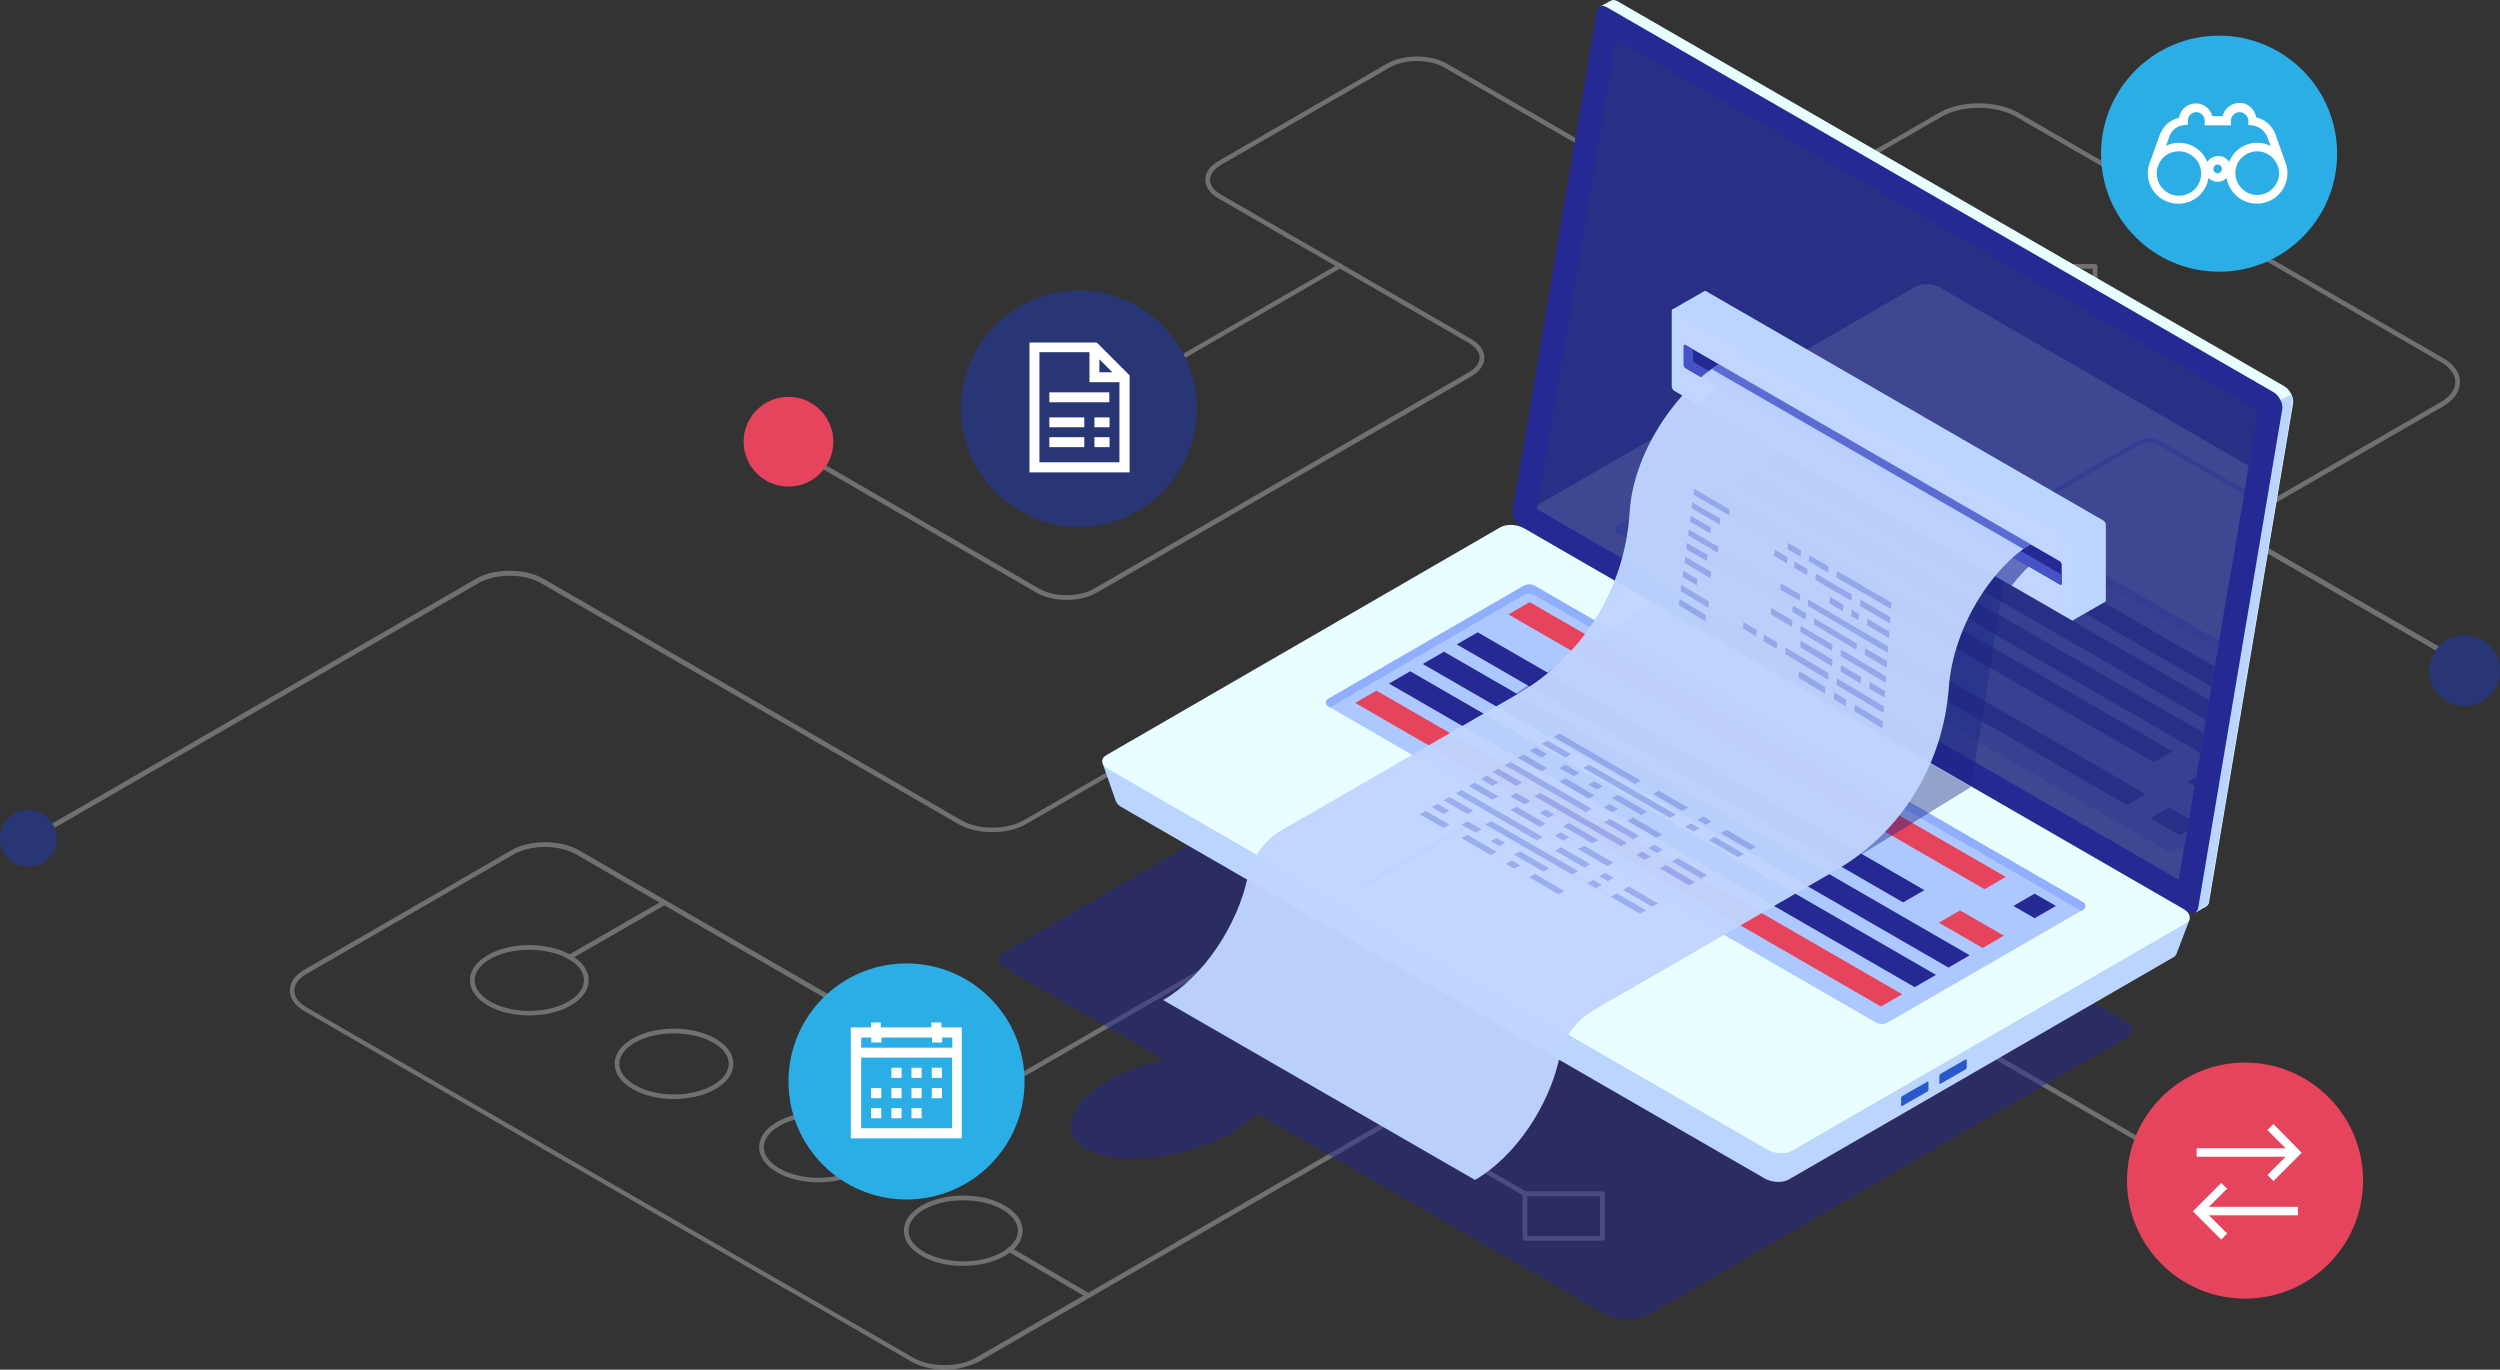 <?xml version="1.0" encoding="utf-8"?>
<!-- Generator: Adobe Illustrator 25.2.3, SVG Export Plug-In . SVG Version: 6.00 Build 0)  -->
<svg version="1.1" id="Livello_1" xmlns="http://www.w3.org/2000/svg" xmlns:xlink="http://www.w3.org/1999/xlink" x="0px" y="0px"
	 viewBox="0 0 1059 580.2" style="enable-background:new 0 0 1059 580.2;" xml:space="preserve">
<rect x="0" y="0" width="1059" height="580.2" fill="#333333" stroke="none"/>
<style type="text/css">
	.st0{opacity:0.3;}
	.st1{fill:#FFFFFF;}
	.st2{opacity:0.5;fill:#242993;enable-background:new    ;}
	.st3{fill:url(#SVGID_1_);}
	.st4{fill:url(#SVGID_2_);}
	.st5{fill:#242993;}
	.st6{opacity:0.51;}
	.st7{fill:#293676;}
	.st8{fill:url(#SVGID_3_);}
	.st9{fill:url(#SVGID_4_);}
	.st10{fill:#2859CB;}
	.st11{fill:#ADC8FF;}
	.st12{fill:#91AFFF;}
	.st13{fill:#E6435D;}
	.st14{fill:url(#SVGID_5_);}
	.st15{opacity:0.11;}
	.st16{clip-path:url(#SVGID_7_);}
	.st17{fill:url(#SVGID_8_);}
	.st18{fill:url(#SVGID_9_);}
	.st19{opacity:0.42;fill:url(#SVGID_10_);enable-background:new    ;}
	.st20{opacity:0.42;fill:url(#SVGID_11_);enable-background:new    ;}
	.st21{fill:url(#SVGID_12_);}
	.st22{fill:url(#SVGID_13_);}
	.st23{opacity:0.6;fill:#242993;enable-background:new    ;}
	.st24{fill:#4553C7;}
	.st25{opacity:0.96;fill:url(#SVGID_14_);enable-background:new    ;}
	.st26{opacity:0.8;fill:#4553C7;enable-background:new    ;}
	.st27{opacity:0.32;}
	.st28{fill:#2BAEE5;}
</style>
<g transform="translate(336.992 14.203)">
	<g transform="translate(-447.193)">
		<g transform="translate(673.077 267.449)">
			<g transform="translate(31.3 48.483)" class="st0">
				<path class="st1" d="M298.7,34c-0.2,0-0.3,0-0.5-0.1L104.9-77.7c-3.6-2.1-5.5-4.8-5.5-7.9s2-5.8,5.5-7.9l125.9-72.7
					c2.9-1.7,4.5-3.9,4.5-6.1s-1.6-4.5-4.5-6.2l-213.1-123c-6.4-3.7-16.9-3.7-23.3,0l-71.5,41.3c-2.9,1.7-4.5,3.9-4.5,6.2
					c0,2.3,1.6,4.5,4.5,6.2l106.2,61.3c3.6,2.1,5.5,4.8,5.5,7.9s-2,5.8-5.5,7.9l-158.8,91.7c-7,4-18.3,4-25.3,0L-260.4-140
					c-0.5-0.3-0.6-0.9-0.4-1.4s0.9-0.6,1.4-0.4l0,0L-154-80.8c6.4,3.7,16.9,3.7,23.3,0l158.8-91.7c2.9-1.7,4.5-3.9,4.5-6.1
					s-1.6-4.5-4.5-6.2l-106.2-61.3c-3.6-2.1-5.5-4.8-5.5-7.9s2-5.8,5.5-7.9l71.5-41.3c7-4,18.3-4,25.3,0l213.1,123
					c3.6,2.1,5.5,4.8,5.5,7.9s-2,5.8-5.5,7.9L105.9-91.7c-2.9,1.7-4.5,3.9-4.5,6.2s1.6,4.5,4.5,6.1L299.2,32.2
					c0.5,0.3,0.6,0.9,0.4,1.4C299.3,33.8,299,34,298.7,34L298.7,34z"/>
				<path class="st1" d="M252.6-49.6c-0.5,0-1-0.4-1-1c0-0.4,0.2-0.7,0.5-0.9l187.6-108.3c4-2.3,6.2-5.4,6.2-8.5s-2.2-6.2-6.2-8.5
					L259.8-280.7c-8.7-5-22.9-5-31.5,0L188-257.5c-0.5,0.3-1.1,0.1-1.3-0.4c-0.3-0.5-0.1-1.1,0.4-1.3l40.2-23.2
					c9.2-5.3,24.3-5.3,33.5,0l179.9,103.9c4.7,2.7,7.2,6.3,7.2,10.2s-2.6,7.6-7.2,10.3L253.1-49.8C253-49.7,252.8-49.6,252.6-49.6z"
					/>
				<path class="st1" d="M-194,250c-5,0.1-9.9-1.1-14.2-3.4l-257-148.4c-4-2.3-6.2-5.4-6.2-8.8s2.2-6.5,6.2-8.8l87.7-50.6
					c7.8-4.5,20.6-4.5,28.5,0l162.1,93.6c7.3,4.2,19.2,4.2,26.5,0L58.2-2.6c3.3-1.9,5.2-4.4,5.2-7.1s-1.8-5.1-5.2-7.1L-6.5-54.1
					c-7.3-4.2-19.2-4.2-26.5,0L-159.6,19c-7.8,4.5-20.6,4.5-28.5,0L-365-83.1c-7.3-4.2-19.2-4.2-26.5,0l-179,103.3l-9.9,5.7
					c-0.5,0.3-1.1,0.1-1.4-0.4s-0.1-1.1,0.4-1.4l188.9-109.1c7.8-4.5,20.6-4.5,28.5,0L-187,17.3c7.3,4.2,19.2,4.2,26.5,0l126.6-73.1
					c7.8-4.5,20.6-4.5,28.5,0l64.6,37.3c4,2.3,6.2,5.4,6.2,8.8s-2.2,6.5-6.2,8.8l-218.7,126.3c-7.8,4.5-20.6,4.5-28.5,0l-162.1-93.6
					c-7.3-4.2-19.2-4.2-26.5,0l-87.7,50.6c-3.3,1.9-5.2,4.4-5.2,7.1s1.8,5.1,5.2,7.1l257,148.4c7.3,4.2,19.2,4.2,26.5,0l332.6-192
					c0.5-0.3,1.1-0.1,1.4,0.4s0.1,1.1-0.4,1.4l-332.6,192C-184.2,248.9-189.1,250.1-194,250z"/>
				<path class="st1" d="M51.8,176.5c-0.2,0-0.3,0-0.5-0.1l-55.3-31.9c-0.5-0.3-0.6-0.9-0.3-1.4c0.3-0.5,0.9-0.6,1.3-0.4l55.3,31.9
					c0.5,0.3,0.6,0.9,0.4,1.4C52.5,176.3,52.2,176.5,51.8,176.5L51.8,176.5z"/>
				<path class="st1" d="M-99.2-174.5c-0.5,0-1-0.4-1-1c0-0.4,0.2-0.7,0.5-0.9l72.8-42c0.5-0.3,1.1-0.1,1.3,0.4
					c0.3,0.5,0.1,1.1-0.4,1.3l-72.8,42C-98.9-174.5-99.1-174.5-99.2-174.5z"/>
				<path class="st1" d="M445.1-50.5c-0.2,0-0.3,0-0.5-0.1l-95.5-55.1c-0.5-0.3-0.6-0.9-0.3-1.4c0.3-0.5,0.9-0.6,1.3-0.4l95.5,55.1
					c0.5,0.3,0.6,0.9,0.4,1.4C445.8-50.7,445.5-50.5,445.1-50.5L445.1-50.5z"/>
				<path class="st1" d="M-98.5-156h-32.8c-0.5,0-1-0.4-1-1c0,0,0,0,0,0v-18.9c0-0.5,0.4-1,1-1c0,0,0,0,0,0h32.8c0.5,0,1,0.4,1,1
					v18.9C-97.5-156.4-98-155.9-98.5-156L-98.5-156z M-130.3-157.9h30.8v-16.9h-30.8V-157.9z"/>
				<path class="st1" d="M293.3-197.4h-32.8c-0.5,0-1-0.4-1-1c0,0,0,0,0,0v-18.9c0-0.5,0.4-1,1-1h32.8c0.5,0,1,0.4,1,1c0,0,0,0,0,0
					v18.9C294.3-197.8,293.9-197.4,293.3-197.4C293.3-197.4,293.3-197.4,293.3-197.4L293.3-197.4z M261.5-199.4h30.8v-16.9h-30.8
					V-199.4z"/>
				<path class="st1" d="M-186.2,206.1c-6.4,0-12.7-1.4-17.5-4.2c-4.9-2.8-7.6-6.6-7.6-10.7s2.7-7.9,7.6-10.7
					c9.7-5.6,25.4-5.6,35.1,0l0,0c4.9,2.8,7.6,6.6,7.6,10.7s-2.7,7.9-7.6,10.7C-173.5,204.7-179.9,206.1-186.2,206.1z M-186.2,178.3
					c-6,0-12,1.3-16.5,3.9c-4.2,2.4-6.6,5.6-6.6,9s2.3,6.5,6.6,9c9.1,5.3,24,5.3,33.1,0c4.2-2.4,6.6-5.6,6.6-9s-2.3-6.5-6.6-9
					C-174.2,179.6-180.2,178.3-186.2,178.3L-186.2,178.3z"/>
				<path class="st1" d="M-247.5,170.7c-6.3,0-12.7-1.4-17.5-4.2c-4.9-2.8-7.6-6.6-7.6-10.7s2.7-7.9,7.6-10.7
					c9.7-5.6,25.4-5.6,35.1,0l0,0c4.9,2.8,7.6,6.6,7.6,10.7s-2.7,7.9-7.6,10.7C-234.8,169.3-241.1,170.7-247.5,170.7z M-247.5,142.9
					c-6,0-12,1.3-16.5,3.9c-4.2,2.4-6.6,5.6-6.6,9s2.3,6.5,6.6,9c9.1,5.3,24,5.3,33.1,0c4.2-2.4,6.6-5.6,6.6-9s-2.3-6.5-6.6-9l0,0
					C-235.5,144.2-241.5,142.9-247.5,142.9L-247.5,142.9z"/>
				<path class="st1" d="M-308.7,135.4c-6.3,0-12.7-1.4-17.5-4.2c-4.9-2.8-7.6-6.6-7.6-10.7s2.7-7.9,7.6-10.7
					c9.7-5.6,25.4-5.6,35.1,0l0,0c4.9,2.8,7.6,6.6,7.6,10.7s-2.7,7.9-7.6,10.7C-296,134-302.4,135.4-308.7,135.4z M-308.7,107.6
					c-6,0-12,1.3-16.5,3.9c-4.2,2.4-6.6,5.6-6.6,9s2.3,6.5,6.6,9c9.1,5.3,24,5.3,33.1,0c4.2-2.4,6.6-5.6,6.6-9s-2.3-6.5-6.6-9l0,0
					C-296.7,108.9-302.7,107.6-308.7,107.6L-308.7,107.6z"/>
				<path class="st1" d="M-370,100c-6.4,0-12.7-1.4-17.5-4.2c-4.9-2.8-7.6-6.6-7.6-10.7s2.7-7.9,7.6-10.7c9.7-5.6,25.4-5.6,35.1,0
					c4.9,2.8,7.6,6.6,7.6,10.7s-2.7,7.9-7.6,10.7C-357.3,98.6-363.6,100-370,100z M-370,72.2c-6,0-12,1.3-16.5,3.9
					c-4.2,2.4-6.6,5.6-6.6,9s2.3,6.5,6.6,9c9.1,5.3,24,5.3,33.1,0c4.2-2.4,6.6-5.6,6.6-9s-2.3-6.5-6.6-9
					C-358,73.5-364,72.2-370,72.2L-370,72.2z"/>
				<path class="st1" d="M-352.9,76.3c-0.5,0-1-0.4-1-1c0-0.4,0.2-0.7,0.5-0.9l40.1-23.1c0.5-0.3,1.1-0.1,1.4,0.4
					c0.3,0.5,0.1,1.1-0.4,1.4l0,0l-40.1,23.1C-352.6,76.2-352.8,76.3-352.9,76.3z"/>
				<path class="st1" d="M-133.3,219.6c-0.2,0-0.3,0-0.5-0.1l-33.2-19.4c-0.5-0.3-0.6-0.9-0.4-1.4c0.3-0.5,0.9-0.6,1.4-0.4
					l33.2,19.4c0.5,0.3,0.6,0.9,0.4,1.4C-132.7,219.4-133,219.6-133.3,219.6z"/>
				<path class="st1" d="M84.6,195.4H51.8c-0.5,0-1-0.4-1-1c0,0,0,0,0,0v-18.9c0-0.5,0.4-1,1-1h32.8c0.5,0,1,0.4,1,1v18.9
					C85.6,195,85.2,195.4,84.6,195.4C84.6,195.4,84.6,195.4,84.6,195.4z M52.8,193.5h30.8v-16.9H52.8L52.8,193.5z"/>
				<path class="st1" d="M445.1-50.5c-0.2,0-0.3,0-0.5-0.1l-95.5-55.1c-0.5-0.3-0.6-0.9-0.3-1.4c0.3-0.5,0.9-0.6,1.3-0.4l66.9,38.6
					l28.5,16.5c0.5,0.3,0.6,0.9,0.4,1.4C445.8-50.7,445.5-50.5,445.1-50.5L445.1-50.5z"/>
				<path class="st1" d="M310.5,152.8c-0.2,0-0.3,0-0.5-0.1l-95.5-55.1c-0.5-0.3-0.6-0.9-0.3-1.4c0.3-0.5,0.9-0.6,1.3-0.4l66.9,38.6
					L311,151c0.5,0.3,0.6,0.9,0.4,1.4C311.2,152.6,310.9,152.8,310.5,152.8L310.5,152.8z"/>
			</g>
			<path class="st2" d="M338.4,151.5L74.1-1.1l-212,123.1c-1.6,0.9-2.2,3-1.3,4.7c0.3,0.5,0.7,1,1.3,1.3l68,39.2
				c-22,4.9-39.5,17.2-39.5,28.1c0,11.3,18.8,16.8,42.1,12.3c15.8-3.1,29.6-10,36.8-17.7l146.3,84.4c6.7,3.8,14.9,3.8,21.5,0
				l201.2-116.9c1.6-0.9,2.2-3,1.3-4.7C339.4,152.2,339,151.8,338.4,151.5z"/>
			<g transform="translate(485.829 24.477)">
				<g transform="translate(173.859)">
					
						<linearGradient id="SVGID_1_" gradientUnits="userSpaceOnUse" x1="-1400.039" y1="284.468" x2="-1399.039" y2="284.468" gradientTransform="matrix(326.081 0 0 -386.507 452814.781 109836.055)">
						<stop  offset="0" style="stop-color:#C0D6FF"/>
						<stop  offset="0.298" style="stop-color:#C4DAFF"/>
						<stop  offset="0.649" style="stop-color:#D3E9FF"/>
						<stop  offset="1" style="stop-color:#E9FFFF"/>
					</linearGradient>
					<path class="st3" d="M-577.3-92.6l35.3-209.5l-2.8-1.2l4.3-2.4l0,0c1-0.6,2.3-0.5,3.3,0.2l282.3,163c2.3,1.3,4.1,4.8,3.7,7.2
						l-35.6,211.2c-0.1,0.9-0.6,1.7-1.5,2.1l0,0l-4.2,2.4l-0.7-3.9l0.2,0.1l-280.6-162C-576-86.8-577.7-90.2-577.3-92.6z"/>
					
						<linearGradient id="SVGID_2_" gradientUnits="userSpaceOnUse" x1="-1457.358" y1="284.569" x2="-1456.358" y2="284.569" gradientTransform="matrix(55.982 0 0 -219.262 77874.93 62365.836)">
						<stop  offset="0" style="stop-color:#5778FF"/>
						<stop  offset="0.178" style="stop-color:#5B7CFF"/>
						<stop  offset="0.388" style="stop-color:#6A89FF"/>
						<stop  offset="0.613" style="stop-color:#819FFF"/>
						<stop  offset="0.849" style="stop-color:#A2BDFF"/>
						<stop  offset="1" style="stop-color:#BCD5FF"/>
					</linearGradient>
					<path class="st4" d="M-256.6-136.8l4.6-2.1c0.5,1.1,0.7,2.3,0.6,3.5l-35.6,211.2c-0.1,0.9-0.6,1.7-1.5,2.1l0,0l-4.2,2.4
						l-0.7-3.9l0.2,0.1l-14.2-8.2L-256.6-136.8z"/>
					<path class="st5" d="M-578.1-82.9l282.3,163c2.2,1.3,4,0.5,4.4-1.7l35.6-211.2c0.4-2.4-1.3-5.8-3.7-7.2l-282.3-163
						c-2.2-1.3-4-0.5-4.4,1.7l-35.6,211.2C-582.1-87.7-580.4-84.2-578.1-82.9z"/>
					<g transform="translate(10.219 16.626)" class="st6">
						<path class="st7" d="M-548.2-306.1L-276.2-149l-33.7,198.9l-271.9-157L-548.2-306.1z"/>
					</g>
				</g>
				<g transform="translate(0 222.515)">
					
						<linearGradient id="SVGID_3_" gradientUnits="userSpaceOnUse" x1="-1222.521" y1="62.017" x2="-1221.521" y2="62.017" gradientTransform="matrix(460.533 0 0 -259.574 559517.188 15940.34)">
						<stop  offset="0" style="stop-color:#5778FF"/>
						<stop  offset="0.178" style="stop-color:#5B7CFF"/>
						<stop  offset="0.388" style="stop-color:#6A89FF"/>
						<stop  offset="0.613" style="stop-color:#819FFF"/>
						<stop  offset="0.849" style="stop-color:#A2BDFF"/>
						<stop  offset="1" style="stop-color:#BCD5FF"/>
					</linearGradient>
					<path class="st8" d="M-581.7-205.4l15.4,8l154.5-89.2c2.6-1.5,7.1-1.3,10.1,0.4l266.4,153.8c2.5-1.4,14.2-7,14.2-7l-5.6,14.7
						l0,0c-0.3,0.8-0.9,1.4-1.6,1.7L-291-29c-2.6,1.5-7.1,1.3-10.1-0.4l-272.6-157.4c-1-0.5-1.8-1.4-2.3-2.4l0,0L-581.7-205.4z"/>
					
						<linearGradient id="SVGID_4_" gradientUnits="userSpaceOnUse" x1="-1222.181" y1="62.013" x2="-1221.181" y2="62.013" gradientTransform="matrix(460.782 0 0 -266.032 559819.562 16324.228)">
						<stop  offset="0" style="stop-color:#C0D6FF"/>
						<stop  offset="0.298" style="stop-color:#C4DAFF"/>
						<stop  offset="0.649" style="stop-color:#D3E9FF"/>
						<stop  offset="1" style="stop-color:#E9FFFF"/>
					</linearGradient>
					<path class="st9" d="M-579.3-202.9l279.4,161.3c3.1,1.8,7.7,2,10.3,0.4l166.7-96.3c2.6-1.5,2.3-4.2-0.7-6l-279.4-161.3
						c-3.1-1.8-7.7-2-10.3-0.4L-580-208.8C-582.7-207.3-582.3-204.6-579.3-202.9z"/>
					<path class="st10" d="M-215.6-76.5v-3.1c0-0.3-0.2-0.4-0.4-0.3l-10.8,6.2c-0.2,0.2-0.4,0.5-0.4,0.8v3.1c0,0.3,0.2,0.4,0.4,0.3
						l10.8-6.2C-215.7-75.9-215.6-76.2-215.6-76.5z"/>
					<path class="st10" d="M-231.8-67.1v-3.1c0-0.3-0.2-0.4-0.4-0.3l-10.8,6.2c-0.2,0.2-0.4,0.5-0.4,0.8v3.1c0,0.3,0.2,0.4,0.4,0.3
						l10.8-6.2C-231.9-66.5-231.8-66.8-231.8-67.1z"/>
					<path class="st11" d="M-166.3-146.4l-232.2-134c-1.5-0.9-3.5-0.9-5,0l-82.7,47.8c-0.9,0.5-1.1,1.6-0.7,2.4
						c0.2,0.3,0.4,0.5,0.7,0.7l232.1,134c1.5,0.9,3.5,0.9,5,0l82.8-47.8c0.9-0.5,1.1-1.6,0.6-2.4C-165.8-146-166-146.3-166.3-146.4z
						"/>
					<path class="st12" d="M-166.3-143.3l-0.8,0.5l-231.4-133.6c-1.5-0.9-3.5-0.9-5,0l-81.8,47.4l-0.8-0.5c-0.9-0.5-1.1-1.6-0.7-2.4
						c0.2-0.3,0.4-0.5,0.7-0.7l82.7-47.8c1.5-0.9,3.5-0.9,5,0l232.2,134c0.9,0.5,1.1,1.6,0.7,2.4
						C-165.8-143.7-166-143.5-166.3-143.3z"/>
					<g transform="translate(107.158 32.612)">
						<path class="st13" d="M-516.9-301l201.7,116.4l9-5.2l-201.7-116.4L-516.9-301z"/>
						<path class="st5" d="M-538.8-288.3L-349.7-179l9-5.2l-189.2-109.2L-538.8-288.3z"/>
						<path class="st5" d="M-553.2-280l222.7,128.6l9-5.2l-222.7-128.6L-553.2-280z"/>
						<path class="st5" d="M-567.5-271.7l222.7,128.6l9-5.2l-222.7-128.6L-567.5-271.7z"/>
						<path class="st13" d="M-581.8-263.5l222.7,128.6l9-5.2l-222.7-128.6L-581.8-263.5z"/>
						<path class="st5" d="M-303-177.5l9,5.2l9-5.2l-9-5.2L-303-177.5z"/>
						<path class="st13" d="M-334.6-170.4l18.6,10.7l9-5.2l-18.6-10.7L-334.6-170.4z"/>
					</g>
					
						<linearGradient id="SVGID_5_" gradientUnits="userSpaceOnUse" x1="-1242.461" y1="62.571" x2="-1241.461" y2="62.571" gradientTransform="matrix(117.938 0 0 -68.097 143271.531 4113.929)">
						<stop  offset="0" style="stop-color:#C0D6FF"/>
						<stop  offset="0.298" style="stop-color:#C4DAFF"/>
						<stop  offset="0.649" style="stop-color:#D3E9FF"/>
						<stop  offset="1" style="stop-color:#E9FFFF"/>
					</linearGradient>
					<path class="st14" d="M-407.4-114l-62.6-36.1c-2.4-1.4-2.4-3.7,0-5.1l42.8-24.7c2.8-1.4,6.1-1.4,8.9,0l62.6,36.1
						c2.4,1.4,2.4,3.7,0,5.1l-42.8,24.7C-401.3-112.6-404.6-112.6-407.4-114z"/>
					<path class="st12" d="M-355.7-141.7l-62.6-36.1c-2.8-1.4-6.1-1.4-8.9,0l-42.8,24.7c-0.6,0.3-1.2,0.9-1.5,1.5
						c-0.6-1.2-0.2-2.6,1.5-3.6l42.8-24.7c2.8-1.4,6.1-1.4,8.9,0l62.6,36.1c1.7,1,2.2,2.4,1.5,3.6
						C-354.5-140.8-355.1-141.4-355.7-141.7z"/>
				</g>
				<g transform="translate(184.078 16.626)" class="st15">
					<g>
						<defs>
							<polygon id="SVGID_6_" points="-548.2,-306.1 -276.2,-149 -309.9,49.9 -581.8,-107.1 							"/>
						</defs>
						<clipPath id="SVGID_7_">
							<use xlink:href="#SVGID_6_"  style="overflow:visible;"/>
						</clipPath>
						<g class="st16">
							<g transform="translate(-8.034 103.759)">
								
									<linearGradient id="SVGID_8_" gradientUnits="userSpaceOnUse" x1="-1398.99" y1="164.143" x2="-1397.99" y2="164.143" gradientTransform="matrix(460.778 0 0 -266.029 640931.438 43493.602)">
									<stop  offset="0" style="stop-color:#C0D6FF"/>
									<stop  offset="0.298" style="stop-color:#C4DAFF"/>
									<stop  offset="0.649" style="stop-color:#D3E9FF"/>
									<stop  offset="1" style="stop-color:#E9FFFF"/>
								</linearGradient>
								<path class="st17" d="M-579.3-202.9l279.4,161.3c3.1,1.8,7.7,2,10.3,0.4l166.7-96.3c2.6-1.5,2.3-4.2-0.7-6L-403-304.7
									c-3.1-1.8-7.7-2-10.3-0.4L-580-208.8C-582.7-207.3-582.3-204.6-579.3-202.9z"/>
								
									<linearGradient id="SVGID_9_" gradientUnits="userSpaceOnUse" x1="-1423.327" y1="164.701" x2="-1422.327" y2="164.701" gradientTransform="matrix(117.939 0 0 -68.096 164143.453 11008.462)">
									<stop  offset="0" style="stop-color:#C0D6FF"/>
									<stop  offset="0.298" style="stop-color:#C4DAFF"/>
									<stop  offset="0.649" style="stop-color:#D3E9FF"/>
									<stop  offset="1" style="stop-color:#E9FFFF"/>
								</linearGradient>
								<path class="st18" d="M-299-174l-62.6-36.1c-2.4-1.4-2.4-3.7,0-5.1l42.8-24.7c2.8-1.4,6.1-1.4,8.9,0l62.6,36.1
									c2.4,1.4,2.4,3.7,0,5.1l-42.8,24.7C-293-172.5-296.3-172.5-299-174z"/>
								<path class="st12" d="M-247.4-201.7l-62.6-36.1c-2.8-1.4-6.1-1.4-8.9,0l-42.8,24.7c-0.6,0.3-1.2,0.9-1.5,1.5
									c-0.6-1.2-0.2-2.6,1.5-3.6l42.8-24.7c2.8-1.4,6.1-1.4,8.9,0l62.6,36.1c1.7,1,2.2,2.4,1.5,3.6
									C-246.2-200.8-246.7-201.3-247.4-201.7z"/>
								<g transform="translate(41.201 53.946)">
									<path class="st11" d="M-261-171.4l-232.2-134c-1.5-0.9-3.5-0.9-5,0l-82.7,47.8c-0.9,0.5-1.1,1.6-0.7,2.4
										c0.2,0.3,0.4,0.5,0.7,0.7l232.1,134c1.5,0.9,3.5,0.9,5,0l82.8-47.8c0.9-0.5,1.1-1.6,0.7-2.4
										C-260.6-171-260.8-171.3-261-171.4z"/>
									<path class="st12" d="M-261-168.3l-0.8,0.5l-231.3-133.6c-1.5-0.9-3.5-0.9-5,0l-81.8,47.4l-0.8-0.5
										c-0.9-0.5-1.1-1.6-0.7-2.4c0.2-0.3,0.4-0.5,0.7-0.7l82.7-47.8c1.5-0.9,3.5-0.9,5,0l232.2,134c0.9,0.5,1.1,1.6,0.7,2.4
										C-260.5-168.7-260.8-168.5-261-168.3z"/>
									<g transform="translate(14.515 9.811)">
										<path class="st5" d="M-573.8-270.7l202.3,116.8l-8,4.6l-202.3-116.8L-573.8-270.7z"/>
										<path class="st5" d="M-552.5-283l192.3,111l-8,4.6l-192.3-111L-552.5-283z"/>
										<path class="st5" d="M-345.9-163.7l18,10.4l-8,4.6l-18-10.4L-345.9-163.7z"/>
										<path class="st5" d="M-361.7-148.3l12.5,7.2l-8,4.6l-12.5-7.2L-361.7-148.3z"/>
										<path class="st5" d="M-539.1-290.7l224.6,129.7l-8,4.6l-224.6-129.7L-539.1-290.7z"/>
										<path class="st5" d="M-525.8-298.4l224.6,129.7l-8,4.6l-224.6-129.7L-525.8-298.4z"/>
										<path class="st5" d="M-512.4-306.1l224.6,129.7l-8,4.6l-224.6-129.7L-512.4-306.1z"/>
									</g>
								</g>
							</g>
						</g>
					</g>
				</g>
				
					<radialGradient id="SVGID_10_" cx="-1210.909" cy="284.779" r="1.147" gradientTransform="matrix(-115.133 0 0 -115.169 -144570.438 32804.32)" gradientUnits="userSpaceOnUse">
					<stop  offset="0" style="stop-color:#2B3AA5"/>
					<stop  offset="1" style="stop-color:#182484"/>
				</radialGradient>
				<path class="st19" d="M-273.9,64.2l60.2-37L-349-51l-63.9,42.9L-273.9,64.2z"/>
				
					<radialGradient id="SVGID_11_" cx="-1211.916" cy="284.655" r="0.632" gradientTransform="matrix(-159.893 0 0 -159.941 -201148.703 45475.172)" gradientUnits="userSpaceOnUse">
					<stop  offset="0" style="stop-color:#2B3AA5"/>
					<stop  offset="1" style="stop-color:#182484"/>
				</radialGradient>
				<path class="st20" d="M-213.7,27.1l13.8-87.1l-127-72.8v94.4L-213.7,27.1z"/>
				<g transform="translate(25.795 123.195)">
					<g transform="translate(215.443)">
						
							<linearGradient id="SVGID_12_" gradientUnits="userSpaceOnUse" x1="-1461.152" y1="154.75" x2="-1460.666" y2="155.899" gradientTransform="matrix(183.454 0 0 -139.59 267040.594 22308.334)">
							<stop  offset="0" style="stop-color:#5778FF"/>
							<stop  offset="4.000000e-02" style="stop-color:#5B7CFF"/>
							<stop  offset="8.700000e-02" style="stop-color:#6A89FF"/>
							<stop  offset="0.137" style="stop-color:#819FFF"/>
							<stop  offset="0.19" style="stop-color:#A2BDFF"/>
							<stop  offset="0.224" style="stop-color:#BCD5FF"/>
						</linearGradient>
						<path class="st21" d="M-581.4-298.3l13.4-7.7v0c0.2-0.1,0.5-0.1,0.7,0l168.4,97.2c0.6,0.4,1,1.1,1,1.9v31.8
							c0,0.3-0.1,0.6-0.3,0.7l0,0l0,0c0,0,0,0,0,0l-13.6,7.8l-0.1-15.4l-155.3-89.7c-0.6-0.4-1-1.1-1-1.9v-10.9L-581.4-298.3z"/>
						
							<linearGradient id="SVGID_13_" gradientUnits="userSpaceOnUse" x1="-1460.678" y1="167.113" x2="-1461.026" y2="167.992" gradientTransform="matrix(170.344 0 0 -131.872 247944.594 21068.533)">
							<stop  offset="0" style="stop-color:#C0D6FF"/>
							<stop  offset="0.298" style="stop-color:#C4DAFF"/>
							<stop  offset="0.649" style="stop-color:#D3E9FF"/>
							<stop  offset="1" style="stop-color:#E9FFFF"/>
						</linearGradient>
						<path class="st22" d="M-580.8-263.8l168.4,97.2c0.5,0.3,1,0,1-0.8v-31.8c0-0.8-0.4-1.5-1-1.9l-168.4-97.2c-0.5-0.3-1,0-1,0.8
							v31.8C-581.8-265-581.4-264.2-580.8-263.8z"/>
						<path class="st23" d="M-557.6-270.2l131.1,77.1c-4.2,3.6-8,7.6-11.4,11.9L-570-257.5C-566.3-262.2-562.1-266.4-557.6-270.2z"
							/>
						<path class="st5" d="M-576-273.4l158.7,91.7c0.4,0.2,0.7,0,0.7-0.5v-8c0-0.5-0.3-1-0.7-1.3L-576-283.2c-0.4-0.2-0.7,0-0.7,0.5
							v8C-576.7-274.1-576.4-273.7-576-273.4z"/>
						<path class="st24" d="M-576-283.2l3.2,1.9v4.3c0,0.5,0.3,1,0.7,1.3l155.5,89.8v3.7c0,0.5-0.3,0.7-0.7,0.5L-576-273.4
							c-0.4-0.3-0.7-0.8-0.7-1.3v-8C-576.7-283.1-576.4-283.4-576-283.2z"/>
					</g>
					
						<linearGradient id="SVGID_14_" gradientUnits="userSpaceOnUse" x1="-1243.189" y1="164.055" x2="-1243.702" y2="165.021" gradientTransform="matrix(367.534 0 0 -345.458 455976.094 55616.195)">
						<stop  offset="0" style="stop-color:#C0D6FF"/>
						<stop  offset="7.800000e-02" style="stop-color:#C2D8FF"/>
						<stop  offset="0.134" style="stop-color:#CCE2FF"/>
						<stop  offset="0.183" style="stop-color:#DBF1FF"/>
						<stop  offset="0.212" style="stop-color:#E9FFFF"/>
						<stop  offset="0.256" style="stop-color:#D8EEFF"/>
						<stop  offset="0.314" style="stop-color:#CAE0FF"/>
						<stop  offset="0.387" style="stop-color:#C2D8FF"/>
						<stop  offset="0.514" style="stop-color:#C0D6FF"/>
						<stop  offset="0.624" style="stop-color:#D0E6FF"/>
						<stop  offset="0.755" style="stop-color:#E9FFFF"/>
						<stop  offset="1" style="stop-color:#C0D6FF"/>
					</linearGradient>
					<path class="st25" d="M-449.7,70.5L-581.8-5.7l0,0c17-9.8,31.4-31.4,35.8-52c1.7-8.3,6.9-15.6,14.3-19.9l99.8-57.6
						c27.8-16,45.7-44.9,47.7-77c1.6-27.1,22-53.7,37.9-62.8l0,0l132.1,76.2l0,0c-15.6,9-32.9,34.3-34.8,60.9
						c-2.4,32-19.8,61-47.6,77.1l-103,59.5c-7.4,4.3-12.5,11.5-14.3,19.9C-418.3,39.2-432.7,60.7-449.7,70.5L-449.7,70.5z"/>
					<path class="st26" d="M-346.3-274.9l132.1,76.2c-1.1,0.6-2.1,1.3-3.1,2l0,0l-132-76.2C-348.4-273.7-347.4-274.3-346.3-274.9z"
						/>
				</g>
				<g transform="translate(244.256 207.045)" class="st27">
					<path class="st24" d="M-515.1-268.6l23.2,13.4l0.2-2.7l-23.1-13.4L-515.1-268.6z"/>
					<path class="st24" d="M-526.8-275.4l8.2,4.7l0.2-2.6l-8.2-4.7L-526.8-275.4z"/>
					<path class="st24" d="M-535.8-280.6l5.5,3.2l0.3-2.6l-5.5-3.2L-535.8-280.6z"/>
					<path class="st24" d="M-505.1-256.5l12.7,7.4l0.2-2.7l-12.7-7.4L-505.1-256.5z"/>
					<path class="st24" d="M-524-267.5l15.3,8.9l0.2-2.7l-15.3-8.9L-524-267.5z"/>
					<path class="st24" d="M-533-272.7l5.5,3.2l0.2-2.6l-5.5-3.2L-533-272.7z"/>
					<path class="st24" d="M-541.5-277.7l5.5,3.2l0.3-2.6l-5.5-3.2L-541.5-277.7z"/>
					<path class="st24" d="M-502.1-248.3l9.3,5.4l0.2-2.7l-9.2-5.4L-502.1-248.3z"/>
					<path class="st24" d="M-508.8-252.2l3.1,1.8l0.2-2.7l-3.1-1.8L-508.8-252.2z"/>
					<path class="st24" d="M-518-257.6l5.7,3.3l0.2-2.7l-5.6-3.3L-518-257.6z"/>
					<path class="st24" d="M-527.2-256.6l33.9,20l0.2-2.7l-33.9-19.9L-527.2-256.6z"/>
					<path class="st24" d="M-538.9-263.5l8.2,4.8l0.3-2.6l-8.2-4.8L-538.9-263.5z"/>
					<path class="st24" d="M-503.1-235.8l9.3,5.5l0.2-2.8l-9.3-5.5L-503.1-235.8z"/>
					<path class="st24" d="M-524.6-248.6l18,10.7l0.2-2.7l-18-10.6L-524.6-248.6z"/>
					<path class="st24" d="M-533.8-254l5.6,3.3l0.3-2.7l-5.6-3.3L-533.8-254z"/>
					<path class="st24" d="M-513.3-235.3l19.1,11.4l0.2-2.8l-19.1-11.3L-513.3-235.3z"/>
					<path class="st24" d="M-530.4-245.5l13.5,8.1l0.2-2.7l-13.5-8L-530.4-245.5z"/>
					<path class="st24" d="M-542.9-253l9,5.4l0.3-2.7l-9-5.3L-542.9-253z"/>
					<path class="st24" d="M-501.1-221.5l6.5,3.9l0.2-2.8l-6.5-3.9L-501.1-221.5z"/>
					<path class="st24" d="M-513.3-228.7l8.5,5.1l0.2-2.8l-8.5-5.1L-513.3-228.7z"/>
					<path class="st24" d="M-530.4-239l13.5,8.1l0.2-2.8l-13.5-8.1L-530.4-239z"/>
					<path class="st24" d="M-515-223.1l19.9,12l0.2-2.8l-19.9-11.9L-515-223.1z"/>
					<path class="st24" d="M-536.8-236.2l18.2,11l0.2-2.8l-18.2-10.9L-536.8-236.2z"/>
					<path class="st24" d="M-546-241.7l5.6,3.4l0.3-2.7l-5.6-3.4L-546-241.7z"/>
					<path class="st24" d="M-554.7-247l5.6,3.4l0.3-2.7l-5.6-3.3L-554.7-247z"/>
					<path class="st24" d="M-507.5-211.9l12,7.3l0.2-2.9l-12-7.2L-507.5-211.9z"/>
					<path class="st24" d="M-560.5-294.9l-15.1-8.7l0.3-2.5l15,8.7L-560.5-294.9z"/>
					<path class="st24" d="M-564.5-291l-11.9-6.9l0.3-2.5l11.8,6.9L-564.5-291z"/>
					<path class="st24" d="M-568.5-287.2l-8.6-5l0.3-2.5l8.6,5L-568.5-287.2z"/>
					<path class="st24" d="M-565.3-279l-12.6-7.4l0.3-2.5l12.6,7.4L-565.3-279z"/>
					<path class="st24" d="M-570-275.5l-8.7-5.1l0.3-2.6l8.7,5.1L-570-275.5z"/>
					<path class="st24" d="M-568.4-268.2l-11-6.6l0.3-2.6l11,6.5L-568.4-268.2z"/>
					<path class="st24" d="M-574.2-265.2l-6-3.6l0.3-2.6l6,3.6L-574.2-265.2z"/>
					<path class="st24" d="M-569.3-255.7l-11.8-7.1l0.3-2.6l11.7,7L-569.3-255.7z"/>
					<path class="st24" d="M-570.6-250l-11.2-6.8l0.3-2.6l11.1,6.7L-570.6-250z"/>
					<path class="st24" d="M-516.2-217.1l5.1,3.1l0.2-2.8l-5-3L-516.2-217.1z"/>
					<path class="st24" d="M-531.1-226.1l11.2,6.8l0.2-2.8l-11.2-6.8L-531.1-226.1z"/>
				</g>
				<g transform="translate(134.482 310.714)" class="st27">
					<g transform="translate(41.469)">
						<g transform="translate(15.264)">
							<path class="st24" d="M-547.4-284.8l-34.4-19.9l2.5-1.4l34.4,19.9L-547.4-284.8z"/>
							<path class="st24" d="M-527.3-273.3l-12.4-7.2l2.5-1.4l12.4,7.2L-527.3-273.3z"/>
							<path class="st24" d="M-517.4-267.5l-3.6-2.1l2.5-1.4l3.6,2.1L-517.4-267.5z"/>
							<path class="st24" d="M-498.6-256.7l-12.4-7.2l2.5-1.4l12.4,7.2L-498.6-256.7z"/>
						</g>
						<g transform="translate(0 2.938)">
							<path class="st24" d="M-561.6-298.9l-10.1-5.8l2.5-1.4l10.1,5.8L-561.6-298.9z"/>
							<path class="st24" d="M-517.2-273.3l-36.8-21.2l2.5-1.4l36.8,21.2L-517.2-273.3z"/>
							<path class="st24" d="M-507.2-267.5l-3.6-2.1l2.5-1.4l3.6,2.1L-507.2-267.5z"/>
							<path class="st24" d="M-488.4-256.7l-12.4-7.2l2.5-1.4l12.4,7.2L-488.4-256.7z"/>
							<path class="st24" d="M-571.7-298.9l-5-2.9l2.5-1.4l5,2.9L-571.7-298.9z"/>
							<path class="st24" d="M-558.1-291l-6-3.4l2.5-1.4l6,3.4L-558.1-291z"/>
							<path class="st24" d="M-548.2-285.3l-3.6-2.1l2.5-1.4l3.6,2.1L-548.2-285.3z"/>
							<path class="st24" d="M-529.4-274.5l-12.4-7.2l2.5-1.4l12.4,7.2L-529.4-274.5z"/>
							<path class="st24" d="M-571.7-293l-10.1-5.8l2.5-1.4l10.1,5.8L-571.7-293z"/>
							<path class="st24" d="M-551.7-281.5l-12.4-7.2l2.5-1.4l12.4,7.2L-551.7-281.5z"/>
							<path class="st24" d="M-541.7-275.7l-3.6-2.1l2.5-1.4l3.6,2.1L-541.7-275.7z"/>
							<path class="st24" d="M-523-264.9l-12.4-7.2l2.5-1.4l12.4,7.2L-523-264.9z"/>
						</g>
					</g>
					<g transform="translate(20.735 11.971)">
						<g transform="translate(15.264)">
							<path class="st24" d="M-547.4-284.8l-34.4-19.9l2.5-1.4l34.4,19.9L-547.4-284.8z"/>
							<path class="st24" d="M-527.3-273.3l-12.4-7.2l2.5-1.4l12.4,7.2L-527.3-273.3z"/>
							<path class="st24" d="M-517.4-267.5l-3.6-2.1l2.5-1.4l3.6,2.1L-517.4-267.5z"/>
							<path class="st24" d="M-498.6-256.7l-12.4-7.2l2.5-1.4l12.4,7.2L-498.6-256.7z"/>
						</g>
						<g transform="translate(0 2.938)">
							<path class="st24" d="M-561.6-298.9l-10.1-5.8l2.5-1.4l10.1,5.8L-561.6-298.9z"/>
							<path class="st24" d="M-517.2-273.3l-36.8-21.2l2.5-1.4l36.8,21.2L-517.2-273.3z"/>
							<path class="st24" d="M-507.2-267.5l-3.6-2.1l2.5-1.4l3.6,2.1L-507.2-267.5z"/>
							<path class="st24" d="M-488.4-256.7l-12.4-7.2l2.5-1.4l12.4,7.2L-488.4-256.7z"/>
							<path class="st24" d="M-571.7-298.9l-5-2.9l2.5-1.4l5,2.9L-571.7-298.9z"/>
							<path class="st24" d="M-558.1-291l-6-3.4l2.5-1.4l6,3.4L-558.1-291z"/>
							<path class="st24" d="M-548.1-285.3l-3.6-2.1l2.5-1.4l3.6,2.1L-548.1-285.3z"/>
							<path class="st24" d="M-529.4-274.5l-12.4-7.2l2.5-1.4l12.4,7.2L-529.4-274.5z"/>
							<path class="st24" d="M-571.7-293l-10.1-5.8l2.5-1.4l10.1,5.8L-571.7-293z"/>
							<path class="st24" d="M-551.7-281.5l-12.4-7.2l2.5-1.4l12.4,7.2L-551.7-281.5z"/>
							<path class="st24" d="M-541.7-275.7l-3.6-2.1l2.5-1.4l3.6,2.1L-541.7-275.7z"/>
							<path class="st24" d="M-523-264.9l-12.4-7.2l2.5-1.4l12.4,7.2L-523-264.9z"/>
						</g>
					</g>
					<g transform="translate(0 23.942)">
						<g transform="translate(15.264)">
							<path class="st24" d="M-547.4-284.8l-34.4-19.9l2.5-1.4l34.4,19.9L-547.4-284.8z"/>
							<path class="st24" d="M-527.3-273.3l-12.4-7.2l2.5-1.4l12.4,7.2L-527.3-273.3z"/>
							<path class="st24" d="M-517.4-267.5l-3.6-2.1l2.5-1.4l3.6,2.1L-517.4-267.5z"/>
							<path class="st24" d="M-498.6-256.7l-12.4-7.2l2.5-1.4l12.4,7.2L-498.6-256.7z"/>
						</g>
						<g transform="translate(0 2.938)">
							<path class="st24" d="M-561.6-298.9l-10.1-5.8l2.5-1.4l10.1,5.8L-561.6-298.9z"/>
							<path class="st24" d="M-517.2-273.3l-36.8-21.2l2.5-1.4l36.8,21.2L-517.2-273.3z"/>
							<path class="st24" d="M-507.2-267.5l-3.6-2.1l2.5-1.4l3.6,2.1L-507.2-267.5z"/>
							<path class="st24" d="M-488.4-256.7l-12.4-7.2l2.5-1.4l12.4,7.2L-488.4-256.7z"/>
							<path class="st24" d="M-571.7-298.9l-5-2.9l2.5-1.4l5,2.9L-571.7-298.9z"/>
							<path class="st24" d="M-558.1-291l-6-3.4l2.5-1.4l6,3.4L-558.1-291z"/>
							<path class="st24" d="M-548.1-285.3l-3.6-2.1l2.5-1.4l3.6,2.1L-548.1-285.3z"/>
							<path class="st24" d="M-529.4-274.5l-12.4-7.2l2.5-1.4l12.4,7.2L-529.4-274.5z"/>
							<path class="st24" d="M-571.7-293l-10.1-5.8l2.5-1.4l10.1,5.8L-571.7-293z"/>
							<path class="st24" d="M-551.7-281.5l-12.4-7.2l2.5-1.4l12.4,7.2L-551.7-281.5z"/>
							<path class="st24" d="M-541.7-275.7l-3.6-2.1l2.5-1.4l3.6,2.1L-541.7-275.7z"/>
							<path class="st24" d="M-523-264.9l-12.4-7.2l2.5-1.4l12.4,7.2L-523-264.9z"/>
						</g>
					</g>
				</g>
			</g>
		</g>
		<g transform="matrix(1, 0, 0, 1, 111.2, 231.8)">
			<path class="st13" d="M950,204.1c27.6,0,50,22.4,50,50s-22.4,50-50,50c-27.6,0-50-22.4-50-50S922.4,204.1,950,204.1z"/>
		</g>
		<g transform="matrix(1, 0, 0, 1, 111.2, 231.8)">
			<path class="st7" d="M456-122.9c27.6,0,50,22.4,50,50s-22.4,50-50,50c-27.6,0-50-22.4-50-50S428.4-122.9,456-122.9z"/>
		</g>
		<g transform="matrix(1, 0, 0, 1, 111.2, 231.8)">
			<circle class="st13" cx="333" cy="-58.9" r="19"/>
		</g>
		<g transform="matrix(1, 0, 0, 1, 111.2, 231.8)">
			<circle class="st7" cx="11" cy="109.1" r="12"/>
		</g>
		<path class="st1" d="M1073.2,461.9l-2.5,2.6l7.7,7.7h-37.7v3.6h37.7l-7.7,7.7l2.5,2.6l12-12L1073.2,461.9z M1051.1,486.9l-12,12
			l12,12l2.5-2.6l-7.7-7.7h37.7v-3.6h-37.7l7.7-7.7L1051.1,486.9z"/>
		<g transform="matrix(1, 0, 0, 1, 111.2, 231.8)">
			<circle class="st28" cx="939" cy="-180.9" r="50"/>
		</g>
		<g transform="matrix(1, 0, 0, 1, 111.2, 231.8)">
			<circle class="st28" cx="383" cy="212.1" r="50"/>
		</g>
		<path class="st1" d="M479.2,418.9v2.1h-8.6v47h47v-47h-8.6v-2.1h-4.3v2.1h-21.4v-2.1H479.2z M475,425.3h4.3v2.1h4.3v-2.1h21.4v2.1
			h4.3v-2.1h4.3v4.3H475V425.3z M475,433.8h38.5v29.9H475V433.8z M487.8,438.1v4.3h4.3v-4.3H487.8z M496.3,438.1v4.3h4.3v-4.3H496.3
			z M504.9,438.1v4.3h4.3v-4.3H504.9z M479.2,446.7v4.3h4.3v-4.3H479.2z M487.8,446.7v4.3h4.3v-4.3H487.8z M496.3,446.7v4.3h4.3
			v-4.3H496.3z M504.9,446.7v4.3h4.3v-4.3H504.9z M479.2,455.2v4.3h4.3v-4.3L479.2,455.2z M487.8,455.2v4.3h4.3v-4.3L487.8,455.2z
			 M496.3,455.2v4.3h4.3v-4.3L496.3,455.2z"/>
		<path class="st1" d="M546.3,130.8v55.1h42.4v-41.1l-0.6-0.6l-12.7-12.7l-0.6-0.6H546.3z M550.5,135h21.2v12.7h12.7v33.9h-33.9
			L550.5,135z M575.9,138l5.5,5.5h-5.5V138z M554.7,152v4.2h25.4V152H554.7z M554.7,162.6v4.2h14.8v-4.2H554.7z M573.8,162.6v4.2
			h6.4v-4.2H573.8z M554.7,171v4.2h14.8V171H554.7z M573.8,171v4.2h6.4V171H573.8z"/>
		<path class="st1" d="M1040.4,29.6c-3.6,0-6.6,2.6-7.2,6.1c-3.6,0.8-6.5,3.3-7.9,6.8h-0.1l-3.9,11c-3.1,6.4-0.5,14.2,6,17.3
			c6.4,3.1,14.2,0.5,17.3-6c0.6-1.1,0.9-2.4,1.1-3.6c2.1,2.1,5.6,2.2,7.7,0c0,0,0,0,0,0c1.2,7.1,7.8,11.8,14.9,10.7
			c7.1-1.2,11.8-7.8,10.7-14.9c-0.2-1-0.5-2-0.9-3l-4.2-11.8l-0.1-0.1v-0.1c-1.5-3.3-4.4-5.7-7.9-6.5c-0.6-4-4.3-6.7-8.3-6
			c-2.9,0.5-5.2,2.6-5.9,5.5h-4.4C1046.6,31.9,1043.7,29.6,1040.4,29.6z M1040.4,33.3c1.9-0.1,3.6,1.4,3.7,3.3c0,0.1,0,0.3,0,0.4
			v1.9h11.1V37c0-2,1.7-3.7,3.7-3.7s3.7,1.7,3.7,3.7v1.7l1.7,0.2c2.7,0.4,5.1,2.1,6.2,4.7c0,0,0,0.1,0.1,0.1l1.4,3.9
			c-6.3-3.1-14-0.6-17.1,5.8c-0.2,0.3-0.3,0.7-0.4,1c-1.7-2.6-5.1-3.3-7.7-1.6c-0.7,0.4-1.2,1-1.6,1.6c-2.6-6.6-10.1-9.8-16.7-7.2
			c-0.3,0.1-0.5,0.2-0.8,0.4l1.4-3.8v-0.1c0.9-2.7,3.3-4.6,6.2-4.9l1.7-0.2V37c-0.1-1.9,1.4-3.6,3.3-3.7
			C1040.1,33.3,1040.2,33.3,1040.4,33.3z M1033,49.9c5.2-0.1,9.5,4,9.6,9.2s-4,9.5-9.2,9.6c-5.2,0.1-9.5-4-9.6-9.2
			c0-1.4,0.2-2.8,0.8-4c0-0.1,0-0.2,0.1-0.2C1026.1,52,1029.4,49.9,1033,49.9L1033,49.9z M1066.3,49.9c5.1,0,9.2,4.1,9.3,9.2
			s-4.1,9.2-9.2,9.3c-5.1,0-9.2-4.1-9.3-9.2C1057,54.1,1061.1,50,1066.3,49.9C1066.2,49.9,1066.2,49.9,1066.3,49.9L1066.3,49.9z
			 M1049.6,55.5c1,0,1.8,0.8,1.8,1.9c0,1-0.8,1.8-1.8,1.8s-1.8-0.8-1.8-1.8C1047.7,56.3,1048.6,55.5,1049.6,55.5
			C1049.6,55.5,1049.6,55.5,1049.6,55.5z"/>
	</g>
	<g transform="matrix(1, 0, 0, 1, -335.99, 231.8)">
		<circle class="st7" cx="1043" cy="38.1" r="15"/>
	</g>
</g>
</svg>
